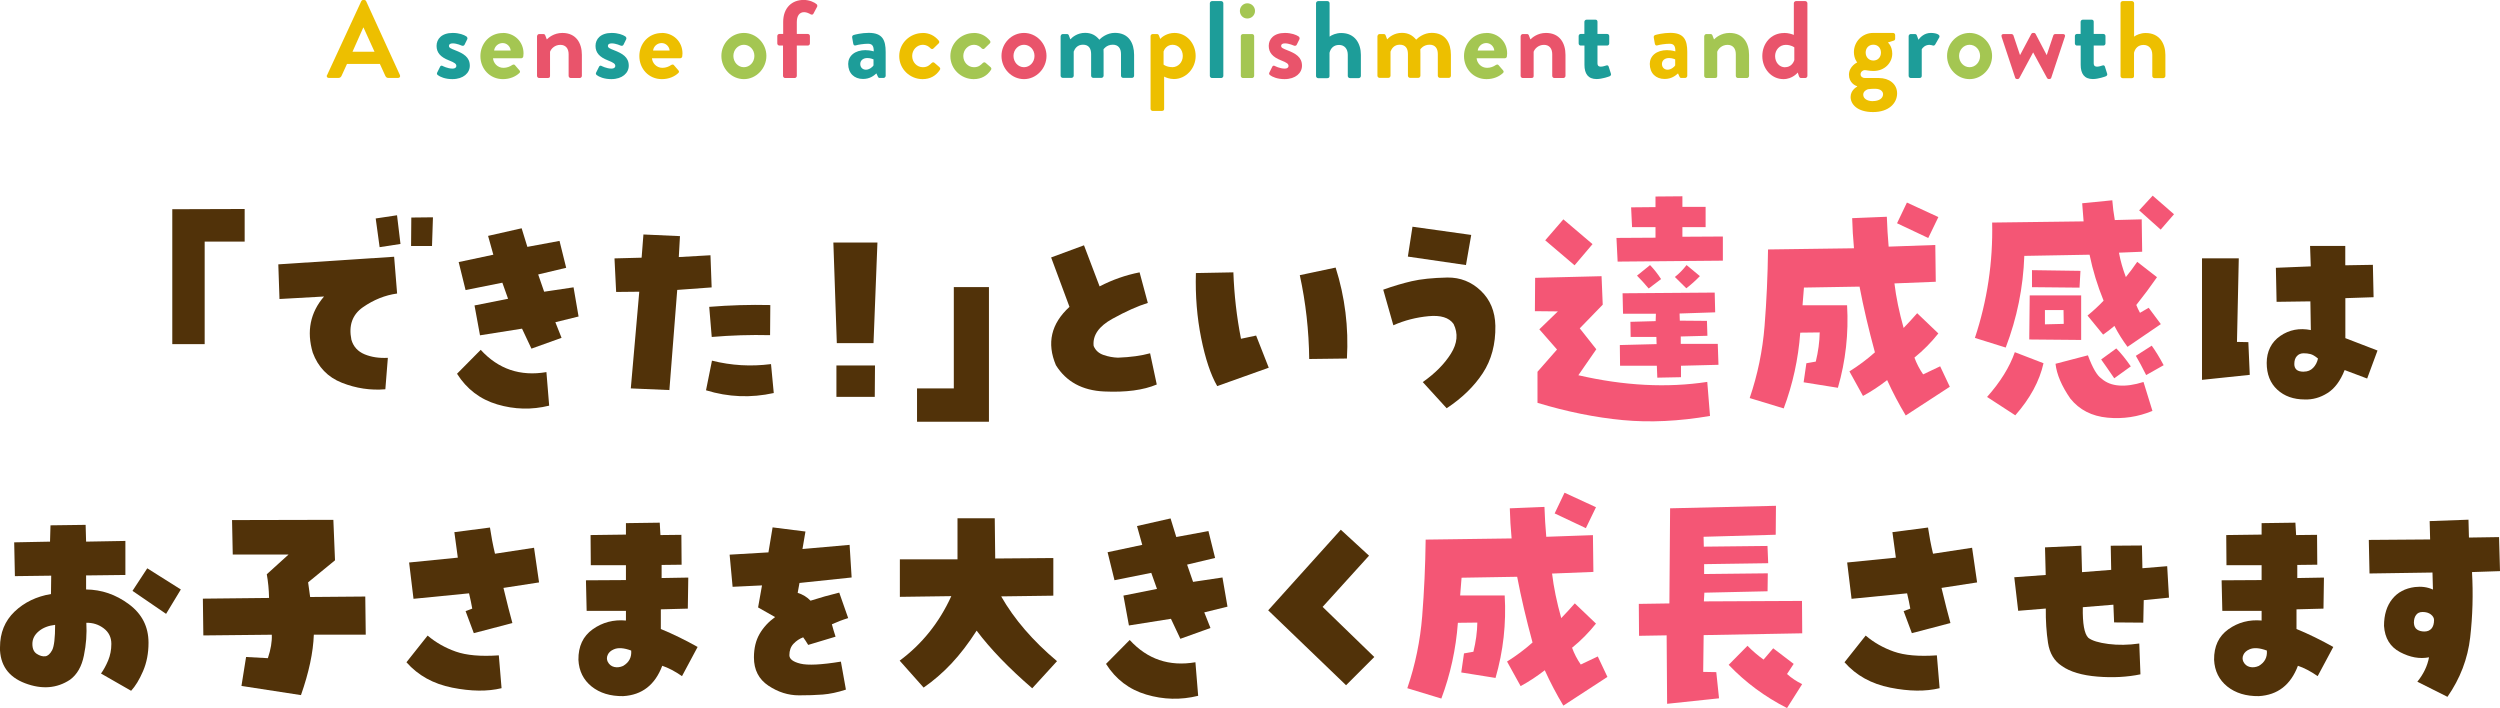 <?xml version="1.0" encoding="UTF-8"?>
<svg id="_レイヤー_2" data-name="レイヤー 2" xmlns="http://www.w3.org/2000/svg" width="318.8" height="90.28" viewBox="0 0 318.8 90.28">
  <defs>
    <style>
      .cls-1 {
        fill: #edbf00;
      }

      .cls-1, .cls-2, .cls-3, .cls-4, .cls-5, .cls-6 {
        stroke-width: 0px;
      }

      .cls-2 {
        fill: #e9546b;
      }

      .cls-3 {
        fill: #1d9d99;
      }

      .cls-4 {
        fill: #a4c652;
      }

      .cls-5 {
        fill: #513209;
      }

      .cls-6 {
        fill: #f45675;
      }
    </style>
  </defs>
  <g id="_他ページ" data-name="他ページ">
    <g>
      <g>
        <path class="cls-5" d="M21.97,43.88v-17.2l9.23-.03v4.16h-5.1v13.07h-4.13Z"/>
        <path class="cls-5" d="M41.32,37.81l-5.68.32-.15-4.42,14.77-.97.38,4.69c-1.54.21-2.99.8-4.35,1.74-1.36.95-1.85,2.33-1.48,4.15.25.88.82,1.5,1.68,1.86.87.36,1.86.51,2.97.45l-.32,4.01c-1.89.16-3.74-.12-5.54-.83-1.8-.71-3.04-2-3.72-3.85-.8-2.71-.32-5.1,1.44-7.15ZM48.41,31.52l-.5-3.66,2.72-.41.44,3.66-2.67.41ZM55.21,27.71l-.12,3.66h-2.67l.03-3.63,2.75-.03Z"/>
        <path class="cls-5" d="M70.03,51.73c-2.23.55-4.43.49-6.62-.16-2.19-.65-3.9-1.96-5.13-3.91l3.02-3.05c2.25,2.46,5.04,3.41,8.38,2.84l.35,4.28ZM59.37,36.99l-.88-3.57,4.42-.94-.67-2.4,4.28-.97.73,2.37,4.1-.76.85,3.43-3.57.85.76,2.2,3.75-.56.64,3.72-2.96.73.79,1.99-3.84,1.38-1.2-2.55-5.36.85-.7-3.81,4.28-.85-.73-2.05-4.69.94Z"/>
        <path class="cls-5" d="M81.53,37.2l-2.96.03-.21-4.28,3.46-.09.23-2.96,4.66.21-.15,2.67,4.04-.23.15,4.1-4.39.32-1,12.77-4.92-.21,1.08-12.33ZM90.79,45.99c2.46.62,4.97.77,7.53.44l.35,3.69c-2.91.64-5.79.53-8.64-.35l.76-3.78ZM90.76,42.97l-.32-3.84c2.58-.21,5.18-.29,7.79-.23l-.03,3.84c-2.5-.06-4.98.02-7.44.23Z"/>
        <path class="cls-5" d="M111.4,43.76h-4.69l-.44-12.83h5.62l-.5,12.83ZM106.66,46.6h4.92l-.03,4.01h-4.89v-4.01Z"/>
        <path class="cls-5" d="M116.94,53.78v-4.25h4.69v-12.92h4.48v17.17h-9.17Z"/>
        <path class="cls-5" d="M134.65,46.57c-1.19-2.81-.62-5.29,1.73-7.44l-2.34-6.3,4.19-1.55,1.99,5.24c1.62-.84,3.32-1.44,5.1-1.79l1.05,3.9c-1.27.39-2.77,1.06-4.51,2.02-1.74.96-2.54,2.11-2.4,3.46.23.57.66.95,1.27,1.16s1.23.32,1.83.34c1.58-.06,2.95-.24,4.1-.56l.85,3.98c-1.7.72-3.94,1.02-6.72.89s-4.83-1.25-6.14-3.35Z"/>
        <path class="cls-5" d="M155.22,49.24c-.84-1.46-1.52-3.51-2.05-6.14s-.75-5.39-.67-8.28l4.78-.09c.1,2.85.42,5.67.97,8.47l1.93-.41,1.61,4.1-6.56,2.34ZM171.75,45.72l-4.8.06c-.04-3.63-.44-7.2-1.2-10.69l4.57-.97c1.19,3.75,1.67,7.62,1.44,11.6Z"/>
        <path class="cls-5" d="M185.35,41.3c-.57-.8-1.63-1.13-3.19-.98-1.56.15-3.06.53-4.48,1.16l-1.29-4.54c1.25-.45,2.46-.81,3.62-1.08,1.16-.27,2.68-.43,4.56-.47,1.64-.02,3.06.54,4.26,1.68s1.82,2.63,1.86,4.47c.04,2.34-.5,4.36-1.61,6.05s-2.65,3.18-4.6,4.47l-3.05-3.34c1.56-1.09,2.76-2.3,3.59-3.62.83-1.32.94-2.58.34-3.79ZM187.61,29.96l-.67,3.84-7.41-1.08.59-3.81,7.5,1.05Z"/>
        <path class="cls-6" d="M196.29,42l2.37-2.29-2.93-.03.03-4.25,8.47-.21.15,3.63-2.93,3.02,2.11,2.67-2.29,3.31c5.86,1.35,11.34,1.63,16.44.85l.35,4.34c-3.95.68-7.66.86-11.13.53-3.48-.33-7.1-1.06-10.87-2.2v-3.96l2.49-2.84-2.26-2.58ZM197.05,30.64l2.31-2.67,3.72,3.16-2.29,2.7-3.75-3.19ZM206.28,33.36l-.15-3.02,4.98-.03v-1.35h-2.99l-.12-2.52,3.11-.03v-1.35l3.43-.03v1.35h2.96v2.58h-2.96v1.23l5.16-.03v3.08l-13.42.12ZM219.05,43.85l.09,2.67-4.78.12v1.46l-3.02.06-.06-1.52h-4.69l-.03-2.64,4.69-.12-.03-.91h-3.28l-.03-1.93,3.22-.09.03-.94h-4.19l-.06-2.61,11.75-.09.06,2.52-4.54.15.03.91,3.46.03.06,1.9-3.4.09v.94h4.72ZM210.41,33.8c.51.53.98,1.12,1.41,1.79l-1.58,1.2c-.49-.59-.99-1.13-1.49-1.64l1.67-1.35ZM215.07,33.8l1.7,1.41c-.55.57-1.12,1.08-1.73,1.55l-1.46-1.44c.57-.45,1.06-.96,1.49-1.52Z"/>
        <path class="cls-6" d="M229.57,42.41c-.25,3.38-.96,6.6-2.11,9.67l-4.34-1.32c1.02-2.99,1.65-6.06,1.9-9.21.25-3.15.4-6.4.44-9.74l10.96-.15c-.12-1.31-.2-2.59-.23-3.84l4.42-.18c.04,1.27.12,2.54.23,3.81l5.95-.21.06,4.69-5.27.21c.21,1.76.6,3.65,1.17,5.68.59-.61,1.16-1.23,1.73-1.88l2.7,2.58c-.9,1.13-1.91,2.16-3.05,3.08.27.74.64,1.46,1.11,2.14l2.17-1.03,1.23,2.61-5.62,3.66c-.88-1.46-1.67-2.97-2.37-4.51-.98.76-2,1.44-3.08,2.02l-1.73-3.13c1.15-.72,2.24-1.53,3.25-2.43-.8-2.95-1.46-5.74-1.96-8.38l-7.09.12c-.06.88-.12,1.63-.18,2.26h5.68c.21,3.59-.18,7.1-1.17,10.52l-4.37-.7.35-2.43,1.2-.21c.31-1.27.48-2.51.5-3.72l-2.49.03ZM247.18,27.68l-1.29,2.67-3.98-1.88,1.26-2.64,4.01,1.85Z"/>
        <path class="cls-6" d="M272.54,33.39l2.52,1.96c-.84,1.21-1.72,2.39-2.64,3.54.12.31.27.64.47,1l1.11-.64,1.55,2.08-4.25,2.9c-.64-.86-1.2-1.75-1.67-2.67-.45.39-.93.76-1.44,1.11l-1.99-2.43c.72-.59,1.41-1.22,2.05-1.9-.78-1.91-1.38-3.87-1.79-5.86l-8.32.15c-.14,4.02-.93,7.92-2.37,11.69l-3.93-1.23c1.58-4.77,2.31-9.67,2.2-14.71l11.66-.15-.18-2.31,3.84-.38c.06.82.17,1.66.32,2.52l3.43-.09.06,4.13-2.96.12c.19,1.05.49,2.09.88,3.11.51-.62.99-1.27,1.44-1.93ZM260.59,46.31c-.51,2.29-1.71,4.5-3.6,6.65l-3.6-2.34c1.7-1.91,2.88-3.82,3.54-5.71l3.66,1.41ZM258.77,43.29l.06-5.62h6.56v5.68l-6.62-.06ZM259.12,34.45l6.18.09-.12,2.14-6.06-.06v-2.17ZM260.77,39.54v1.82l2.4-.06-.03-1.76h-2.37ZM267.97,48.27c.6.53,1.36.83,2.26.89.9.07,1.93-.08,3.11-.45l1.14,3.69c-1.84.76-3.75,1.05-5.74.86s-3.56-.99-4.72-2.42c-1.11-1.6-1.75-3.09-1.9-4.45l4.13-1.08c.6,1.62,1.18,2.61,1.73,2.96ZM269.61,48.24c-.63-.92-1.18-1.72-1.67-2.4l1.93-1.41c.6.61,1.22,1.37,1.85,2.29l-2.11,1.52ZM272.37,45.37l2.02-1.29c.49.68,1,1.51,1.52,2.49l-2.23,1.26c-.51-1.02-.95-1.84-1.32-2.46ZM272.78,26.83l1.73-1.88,2.72,2.37-1.7,1.96-2.75-2.46Z"/>
        <path class="cls-5" d="M286.71,43.64l.18,4.16-6.09.64v-15.5h4.69l-.23,10.66,1.46.03ZM299.07,31.37v2.46l3.52-.06.09,4.13-3.6.12v5.1l4.1,1.58-1.32,3.57-2.87-1.08c-.55,1.39-1.28,2.37-2.2,2.94-.92.58-1.88.84-2.87.81-1.45,0-2.62-.42-3.52-1.25-.9-.83-1.35-1.97-1.35-3.41s.58-2.65,1.73-3.44c1.15-.79,2.45-1.04,3.9-.75l-.06-3.66-4.31.06-.09-4.34,4.45-.18-.09-2.61h4.48ZM293.8,47.39c.47,0,.86-.16,1.17-.48.31-.32.52-.72.62-1.19-.37-.31-.69-.5-.97-.57-.27-.07-.56-.1-.85-.1-.37,0-.66.12-.88.37-.22.24-.32.58-.32,1.01,0,.31.1.55.29.72.19.17.51.25.94.25Z"/>
        <path class="cls-5" d="M0,82.55c0-1.86.62-3.37,1.86-4.56,1.24-1.18,2.79-1.93,4.64-2.24l.03-2.34-4.63.06-.09-4.31,4.57-.09.06-2.08,4.48-.06.06,2.14,5.01-.09v4.34l-5.01.06v1.79c1.97.02,3.79.64,5.46,1.88s2.5,2.87,2.5,4.92c0,1.33-.23,2.53-.7,3.62s-.98,1.92-1.52,2.5l-3.84-2.2c.33-.45.63-1,.91-1.66.27-.65.41-1.36.41-2.12,0-.84-.33-1.5-.98-1.99-.65-.49-1.39-.72-2.21-.7.08,1.39-.02,2.78-.31,4.17-.28,1.4-.87,2.43-1.77,3.09-1.68,1.11-3.59,1.26-5.73.45s-3.21-2.34-3.21-4.58ZM7.03,79.68c-.86.1-1.56.37-2.09.82-.54.45-.81.99-.81,1.61s.19,1.03.56,1.27c.37.24.73.35,1.08.31.33-.04.62-.3.88-.78.25-.48.38-1.56.38-3.24ZM16.9,75.34l1.88-2.87,4.28,2.7-1.88,3.11-4.28-2.93Z"/>
        <path class="cls-5" d="M39.55,76.13l7.03-.06.06,4.86h-6.62c-.08,2.27-.63,4.83-1.64,7.71l-7.59-1.17.59-3.69,2.78.15c.37-1.11.54-2.11.5-2.99l-8.73.09-.06-4.69,8.44-.09c-.02-1.07-.12-2.08-.29-3.02l2.78-2.52h-7.12l-.09-4.39,12.92-.03.21,5.16-3.43,2.81c.08.53.17,1.15.26,1.88Z"/>
        <path class="cls-5" d="M63.95,87.76c-1.78.43-3.87.41-6.28-.07-2.41-.48-4.36-1.56-5.84-3.24l2.7-3.4c1.04.88,2.23,1.56,3.59,2.04,1.36.48,3.19.64,5.49.48l.35,4.19ZM59.82,75.66l-7.09.7-.56-4.63,6.21-.62c-.16-1.11-.3-2.2-.44-3.25l4.54-.59c.16,1.09.37,2.21.64,3.34l4.98-.76.64,4.42-4.54.7c.47,1.95.85,3.45,1.14,4.48l-4.92,1.29-1.05-2.81.85-.32c-.1-.57-.23-1.22-.41-1.96Z"/>
        <path class="cls-5" d="M84.27,77.69v2.52c1.6.66,3.16,1.43,4.69,2.29l-1.99,3.72c-.9-.62-1.74-1.06-2.52-1.32-.92,2.44-2.58,3.73-4.98,3.87-1.64.02-2.98-.39-4.03-1.23-1.04-.84-1.61-1.97-1.68-3.4-.02-1.72.59-3.02,1.83-3.9,1.24-.88,2.65-1.25,4.23-1.11v-1.23h-5.01l-.09-3.9,5.1-.03v-1.9h-4.48l-.03-3.84,4.51-.06v-1.46l4.31-.06.09,1.58,2.67-.03.03,3.81-2.55.03v1.67l3.4-.06-.06,3.96-3.43.09ZM79.46,84.92c.76-.45,1.1-1.1,1.03-1.96-.94-.35-1.68-.4-2.23-.15-.37.16-.63.39-.76.69-.14.3-.14.6,0,.89.18.35.45.57.82.66.37.09.75.04,1.14-.13Z"/>
        <path class="cls-5" d="M108.6,73.64l-6.65.7-.23,1.26c.64.2,1.19.53,1.64,1,1.21-.39,2.43-.73,3.66-1.03l1.14,3.25c-.7.21-1.4.48-2.08.79.14.51.29,1.04.47,1.58l-3.49,1.05c-.22-.37-.43-.69-.64-.97-.47.18-.88.45-1.23.82s-.53.86-.53,1.46c0,.49.47.85,1.41,1.08.94.23,2.66.15,5.16-.26l.64,3.57c-1.07.35-2.06.56-2.96.63-.9.07-1.9.1-3.02.1-1.37,0-2.67-.41-3.9-1.23s-1.85-2.02-1.85-3.6c0-1.17.24-2.17.72-3,.48-.83,1.14-1.55,1.98-2.15l-2.17-1.23.5-2.81-3.75.18-.38-4.1,4.95-.29.53-3.19,4.19.53-.38,2.23,6.01-.53.26,4.16Z"/>
        <path class="cls-5" d="M114.72,84.25c2.85-2.11,5.05-4.85,6.59-8.23l-6.56.09v-4.78h7.35v-5.24h4.75l.06,5.13,7.41-.06v4.8l-6.65.09c1.66,2.91,4.03,5.66,7.12,8.26l-3.16,3.46c-2.97-2.56-5.33-5.01-7.09-7.35-1.04,1.62-2.11,3.02-3.22,4.2s-2.3,2.2-3.54,3.06l-3.05-3.43Z"/>
        <path class="cls-5" d="M152.79,88.73c-2.23.55-4.43.49-6.62-.16-2.19-.65-3.9-1.96-5.13-3.91l3.02-3.05c2.25,2.46,5.04,3.41,8.38,2.84l.35,4.28ZM142.12,73.99l-.88-3.57,4.42-.94-.67-2.4,4.28-.97.73,2.37,4.1-.76.85,3.43-3.57.85.76,2.2,3.75-.56.64,3.72-2.96.73.79,1.99-3.84,1.38-1.2-2.55-5.36.85-.7-3.81,4.28-.85-.73-2.05-4.69.94Z"/>
        <path class="cls-5" d="M175.25,83.78l-3.6,3.6-9.93-9.55,9.26-10.28,3.6,3.31-5.92,6.53,6.59,6.39Z"/>
        <path class="cls-6" d="M185.91,79.41c-.25,3.38-.96,6.6-2.11,9.67l-4.34-1.32c1.02-2.99,1.65-6.06,1.9-9.21.25-3.15.4-6.4.44-9.74l10.96-.15c-.12-1.31-.2-2.59-.23-3.84l4.42-.18c.04,1.27.12,2.54.23,3.81l5.95-.21.06,4.69-5.27.21c.21,1.76.6,3.65,1.17,5.68.59-.61,1.16-1.23,1.73-1.88l2.7,2.58c-.9,1.13-1.91,2.16-3.05,3.08.27.74.64,1.46,1.11,2.14l2.17-1.03,1.23,2.61-5.62,3.66c-.88-1.46-1.67-2.97-2.37-4.51-.98.76-2,1.44-3.08,2.02l-1.73-3.13c1.15-.72,2.24-1.53,3.25-2.43-.8-2.95-1.46-5.74-1.96-8.38l-7.09.12c-.06.88-.12,1.63-.18,2.26h5.68c.21,3.59-.18,7.1-1.17,10.52l-4.37-.7.35-2.43,1.2-.21c.31-1.27.48-2.51.5-3.72l-2.49.03ZM203.52,64.68l-1.29,2.67-3.98-1.88,1.26-2.64,4.01,1.85Z"/>
        <path class="cls-6" d="M226.47,64.5l-.03,3.69-9.2.26.03,1.26,8.12-.09.09,2.2-8.17.12v1.26l8.12-.09-.03,2.29-8.06.18-.06,1.11,12.51-.06.03,4.13-12.57.23-.06,4.69,1.67.03.35,3.34-6.62.7-.06-8.73-3.52.06-.03-4.07,3.9-.06.09-12.13,13.51-.32ZM226.12,82.67l2.61,1.99-.85,1.29c.57.51,1.21.94,1.93,1.29l-1.93,3.05c-2.81-1.43-5.29-3.26-7.44-5.51l2.4-2.43c.62.64,1.31,1.23,2.05,1.76l1.23-1.44Z"/>
        <path class="cls-5" d="M247.33,87.76c-1.78.43-3.87.41-6.28-.07-2.41-.48-4.36-1.56-5.84-3.24l2.7-3.4c1.04.88,2.23,1.56,3.59,2.04,1.36.48,3.19.64,5.49.48l.35,4.19ZM243.2,75.66l-7.09.7-.56-4.63,6.21-.62c-.16-1.11-.3-2.2-.44-3.25l4.54-.59c.16,1.09.37,2.21.64,3.34l4.98-.76.64,4.42-4.54.7c.47,1.95.85,3.45,1.14,4.48l-4.92,1.29-1.05-2.81.85-.32c-.1-.57-.23-1.22-.41-1.96Z"/>
        <path class="cls-5" d="M260.9,77.6l-3.54.29-.5-4.28,4.01-.29-.09-3.52,4.63-.21.09,3.37,3.72-.29-.06-3.08,3.98-.03.06,2.9,3.16-.26.23,4.01-3.22.32-.06,2.87-3.72-.03-.09-2.26-3.9.32c-.04,2.09.19,3.39.7,3.9.47.37,1.32.63,2.56.79,1.24.16,2.55.14,3.94-.06l.15,3.93c-1.68.35-3.51.45-5.48.29-1.97-.16-3.49-.61-4.54-1.35-.98-.64-1.57-1.64-1.77-2.97s-.3-2.8-.28-4.38Z"/>
        <path class="cls-5" d="M292.85,77.69v2.52c1.6.66,3.16,1.43,4.69,2.29l-1.99,3.72c-.9-.62-1.74-1.06-2.52-1.32-.92,2.44-2.58,3.73-4.98,3.87-1.64.02-2.98-.39-4.03-1.23-1.04-.84-1.61-1.97-1.68-3.4-.02-1.72.59-3.02,1.83-3.9,1.24-.88,2.65-1.25,4.23-1.11v-1.23h-5.01l-.09-3.9,5.1-.03v-1.9h-4.48l-.03-3.84,4.51-.06v-1.46l4.31-.06.09,1.58,2.67-.03.03,3.81-2.55.03v1.67l3.4-.06-.06,3.96-3.43.09ZM288.04,84.92c.76-.45,1.1-1.1,1.03-1.96-.94-.35-1.68-.4-2.23-.15-.37.16-.63.39-.76.69-.14.3-.14.6,0,.89.18.35.45.57.82.66.37.09.75.04,1.14-.13Z"/>
        <path class="cls-5" d="M314.78,66.26l.06,2.29,3.84-.06.12,4.34-3.57.12c.16,2.81.08,5.59-.23,8.32-.31,2.73-1.28,5.26-2.9,7.59l-3.84-1.93c.78-.96,1.28-1.99,1.49-3.11-1.19.23-2.42.01-3.69-.66-1.27-.67-1.95-1.79-2.05-3.35,0-1.41.35-2.54,1.04-3.41.69-.87,1.66-1.38,2.89-1.54.84-.1,1.61,0,2.31.32l-.06-2.17-8.03.12-.09-4.28,7.82-.06-.06-2.34,4.95-.18ZM309.16,80.53c.39,0,.69-.13.91-.38.21-.25.32-.62.32-1.08,0-.27-.14-.51-.41-.72-.27-.21-.63-.31-1.05-.31-.37,0-.65.13-.83.38-.19.25-.28.59-.28,1,.02.41.16.7.41.86.25.17.57.25.94.25Z"/>
      </g>
      <g>
        <path class="cls-1" d="M41.71,9.58L46.07.15c.04-.08.11-.15.24-.15h.14c.14,0,.2.07.24.15l4.31,9.43c.08.18-.03.36-.24.36h-1.22c-.21,0-.31-.08-.41-.28l-.69-1.51h-4.19l-.69,1.51c-.06.14-.18.28-.41.28h-1.22c-.21,0-.32-.18-.24-.36ZM47.76,6.6l-1.4-3.08h-.04l-1.37,3.08h2.82Z"/>
        <path class="cls-3" d="M55.74,9.27l.38-.76c.06-.14.2-.17.32-.1,0,0,.63.34,1.27.34.28,0,.48-.11.48-.35,0-.25-.2-.41-.94-.7-1.08-.42-1.58-.99-1.58-1.85s.63-1.65,2.06-1.65c.83,0,1.43.24,1.72.43.13.08.2.24.13.38l-.35.71c-.07.13-.22.14-.34.1,0,0-.63-.29-1.16-.29-.34,0-.48.14-.48.32,0,.25.25.34.77.55,1.08.42,1.89.88,1.89,1.98,0,.92-.81,1.71-2.23,1.71-.92,0-1.57-.29-1.86-.52-.08-.07-.14-.18-.08-.29Z"/>
        <path class="cls-4" d="M64.14,4.2c1.44,0,2.62,1.09,2.62,2.61,0,.1-.01.28-.03.38-.01.14-.14.24-.27.24h-3.59c.04.57.53,1.22,1.34,1.22.43,0,.84-.17,1.09-.35.14-.08.27-.11.36,0l.57.66c.1.1.13.25-.01.36-.46.43-1.18.77-2.09.77-1.68,0-2.87-1.33-2.87-2.94s1.19-2.94,2.86-2.94ZM65.12,6.44c-.04-.52-.49-.95-1.02-.95-.56,0-1.02.42-1.09.95h2.12Z"/>
        <path class="cls-2" d="M68.49,4.61c0-.15.13-.27.27-.27h.53c.13,0,.2.07.24.17l.2.52c.21-.22.9-.83,1.98-.83,1.78,0,2.49,1.33,2.49,2.79v2.69c0,.14-.13.27-.27.27h-1.15c-.15,0-.27-.13-.27-.27v-2.77c0-.73-.38-1.19-1.05-1.19-.73,0-1.18.5-1.32.88v3.08c0,.2-.08.27-.35.27h-1.04c-.14,0-.27-.13-.27-.27v-5.07Z"/>
        <path class="cls-3" d="M76.01,9.27l.38-.76c.06-.14.2-.17.32-.1,0,0,.63.34,1.27.34.28,0,.48-.11.48-.35,0-.25-.2-.41-.94-.7-1.08-.42-1.58-.99-1.58-1.85s.63-1.65,2.06-1.65c.83,0,1.43.24,1.72.43.13.08.2.24.13.38l-.35.71c-.07.13-.22.14-.34.1,0,0-.63-.29-1.16-.29-.34,0-.48.14-.48.32,0,.25.25.34.77.55,1.08.42,1.89.88,1.89,1.98,0,.92-.81,1.71-2.23,1.71-.92,0-1.57-.29-1.86-.52-.08-.07-.14-.18-.08-.29Z"/>
        <path class="cls-1" d="M84.41,4.2c1.44,0,2.62,1.09,2.62,2.61,0,.1-.01.28-.03.38-.01.14-.14.24-.27.24h-3.59c.04.57.53,1.22,1.34,1.22.43,0,.84-.17,1.09-.35.14-.08.27-.11.36,0l.57.66c.1.1.13.25-.01.36-.46.43-1.18.77-2.09.77-1.68,0-2.87-1.33-2.87-2.94s1.19-2.94,2.86-2.94ZM85.39,6.44c-.04-.52-.49-.95-1.02-.95-.56,0-1.02.42-1.09.95h2.12Z"/>
        <path class="cls-4" d="M94.86,4.2c1.58,0,2.87,1.34,2.87,2.93s-1.29,2.96-2.87,2.96-2.87-1.34-2.87-2.96,1.29-2.93,2.87-2.93ZM94.86,8.57c.74,0,1.34-.64,1.34-1.44s-.6-1.42-1.34-1.42-1.34.63-1.34,1.42.59,1.44,1.34,1.44Z"/>
        <path class="cls-2" d="M99.87,5.81h-.48c-.15,0-.27-.13-.27-.27v-.94c0-.15.11-.27.27-.27h.48v-1.51c0-1.85,1.13-2.83,2.62-2.83.74,0,1.4.32,1.65.55.08.07.11.22.06.32l-.48.9c-.06.11-.21.14-.34.07-.18-.11-.52-.28-.83-.28-.6,0-.94.46-.94,1.27v1.51h1.4c.15,0,.27.11.27.27v.94c0,.14-.11.27-.27.27h-1.4v3.87c0,.14-.13.27-.27.27h-1.22c-.14,0-.27-.13-.27-.27v-3.87Z"/>
        <path class="cls-3" d="M110.4,6.4c.56,0,1.02.15,1.02.15.01-.71-.21-.97-.73-.97s-1.25.11-1.57.21c-.2.06-.29-.07-.32-.25l-.13-.73c-.04-.21.07-.31.2-.35.11-.04,1.01-.27,1.91-.27,1.75,0,2.16.91,2.16,2.44v3.04c0,.14-.13.27-.27.27h-.5c-.1,0-.17-.04-.24-.2l-.17-.38c-.32.29-.84.71-1.71.71-1.12,0-1.89-.73-1.89-1.92,0-.99.81-1.76,2.24-1.76ZM110.42,8.89c.45,0,.88-.38.97-.55v-.77s-.38-.17-.78-.17c-.55,0-.91.31-.91.76,0,.42.29.73.73.73Z"/>
        <path class="cls-1" d="M117.65,4.2c.87,0,1.54.35,2.07.99.1.13.07.29-.07.39l-.64.62c-.13.11-.25.04-.35-.04-.22-.25-.57-.45-.97-.45-.76,0-1.37.64-1.37,1.43s.6,1.43,1.36,1.43c.6,0,.87-.29,1.12-.53.1-.1.24-.13.35-.04l.6.52c.14.11.2.25.1.39-.48.74-1.22,1.18-2.21,1.18-1.58,0-2.97-1.26-2.97-2.94s1.41-2.94,2.98-2.94Z"/>
        <path class="cls-4" d="M124.17,4.2c.87,0,1.54.35,2.07.99.1.13.07.29-.07.39l-.64.62c-.13.11-.25.04-.35-.04-.22-.25-.57-.45-.97-.45-.76,0-1.37.64-1.37,1.43s.6,1.43,1.36,1.43c.6,0,.87-.29,1.12-.53.1-.1.24-.13.35-.04l.6.52c.14.11.2.25.1.39-.48.74-1.22,1.18-2.21,1.18-1.58,0-2.97-1.26-2.97-2.94s1.41-2.94,2.98-2.94Z"/>
        <path class="cls-2" d="M130.58,4.2c1.58,0,2.87,1.34,2.87,2.93s-1.29,2.96-2.87,2.96-2.87-1.34-2.87-2.96,1.29-2.93,2.87-2.93ZM130.58,8.57c.74,0,1.34-.64,1.34-1.44s-.6-1.42-1.34-1.42-1.34.63-1.34,1.42.59,1.44,1.34,1.44Z"/>
        <path class="cls-3" d="M135.26,4.61c0-.15.13-.27.27-.27h.52c.13,0,.21.07.24.15l.2.53c.24-.27.88-.83,1.88-.83.8,0,1.36.31,1.82.87.24-.25.97-.87,1.98-.87,1.79,0,2.45,1.33,2.45,2.8v2.67c0,.14-.11.27-.27.27h-1.13c-.15,0-.27-.13-.27-.27v-2.77c0-.73-.35-1.19-1.05-1.19-.81,0-1.18.59-1.18.59,0,0,.01.28.01.53v2.84c0,.14-.13.27-.27.27h-1.05c-.15,0-.27-.13-.27-.27v-2.77c0-.73-.32-1.19-1.04-1.19s-1.04.5-1.18.88v3.08c0,.14-.13.27-.27.27h-1.13c-.14,0-.27-.13-.27-.27v-5.07Z"/>
        <path class="cls-1" d="M148.45,13.88c0,.17-.08.27-.34.27h-1.12c-.14,0-.27-.13-.27-.27V4.61c0-.15.13-.27.27-.27h.55c.1,0,.2.06.24.17l.18.46c.21-.28.9-.77,1.81-.77,1.54,0,2.7,1.33,2.7,2.94s-1.26,2.94-2.77,2.94c-.55,0-1.05-.2-1.25-.31v4.1ZM149.47,8.57c.78,0,1.36-.64,1.36-1.43s-.53-1.43-1.3-1.43c-.71,0-1.06.56-1.15.85v1.68s.39.32,1.09.32Z"/>
        <path class="cls-3" d="M154.28.41c0-.14.13-.27.27-.27h1.18c.14,0,.27.13.27.27v9.27c0,.14-.13.27-.27.27h-1.18c-.14,0-.27-.13-.27-.27V.41Z"/>
        <path class="cls-4" d="M158.11,1.39c0-.53.42-.97.95-.97s.98.43.98.97-.43.97-.98.97-.95-.43-.95-.97ZM158.23,4.61c0-.15.13-.27.27-.27h1.16c.14,0,.27.11.27.27v5.07c0,.14-.13.27-.27.27h-1.16c-.14,0-.27-.13-.27-.27v-5.07Z"/>
        <path class="cls-2" d="M161.86,9.27l.38-.76c.06-.14.2-.17.32-.1,0,0,.63.34,1.27.34.28,0,.48-.11.48-.35,0-.25-.2-.41-.94-.7-1.08-.42-1.58-.99-1.58-1.85s.63-1.65,2.06-1.65c.83,0,1.43.24,1.72.43.13.08.2.24.13.38l-.35.71c-.07.13-.22.14-.34.1,0,0-.63-.29-1.16-.29-.34,0-.48.14-.48.32,0,.25.25.34.77.55,1.08.42,1.89.88,1.89,1.98,0,.92-.81,1.71-2.23,1.71-.92,0-1.57-.29-1.86-.52-.08-.07-.14-.18-.08-.29Z"/>
        <path class="cls-3" d="M167.82.41c0-.14.13-.27.27-.27h1.19c.14,0,.27.13.27.27v4.26c.28-.21.83-.46,1.48-.46,1.78,0,2.51,1.37,2.51,2.79v2.69c0,.14-.13.27-.27.27h-1.13c-.15,0-.27-.13-.27-.27v-2.7c0-.77-.43-1.26-1.11-1.26s-1.08.42-1.22,1v2.97c0,.15-.08.27-.29.27h-1.16c-.14,0-.27-.13-.27-.27V.41Z"/>
        <path class="cls-1" d="M175.66,4.61c0-.15.13-.27.27-.27h.52c.13,0,.21.07.24.15l.2.53c.24-.27.88-.83,1.88-.83.8,0,1.36.31,1.82.87.24-.25.97-.87,1.98-.87,1.79,0,2.45,1.33,2.45,2.8v2.67c0,.14-.11.27-.27.27h-1.13c-.15,0-.27-.13-.27-.27v-2.77c0-.73-.35-1.19-1.05-1.19-.81,0-1.18.59-1.18.59,0,0,.01.28.01.53v2.84c0,.14-.13.27-.27.27h-1.05c-.15,0-.27-.13-.27-.27v-2.77c0-.73-.32-1.19-1.04-1.19s-1.04.5-1.18.88v3.08c0,.14-.13.27-.27.27h-1.13c-.14,0-.27-.13-.27-.27v-5.07Z"/>
        <path class="cls-4" d="M189.57,4.2c1.44,0,2.62,1.09,2.62,2.61,0,.1-.01.28-.03.38-.01.14-.14.24-.27.24h-3.59c.04.57.53,1.22,1.34,1.22.43,0,.84-.17,1.09-.35.14-.08.27-.11.36,0l.57.66c.1.1.13.25-.01.36-.46.43-1.18.77-2.09.77-1.68,0-2.87-1.33-2.87-2.94s1.19-2.94,2.86-2.94ZM190.55,6.44c-.04-.52-.49-.95-1.02-.95-.56,0-1.02.42-1.09.95h2.12Z"/>
        <path class="cls-2" d="M193.92,4.61c0-.15.13-.27.27-.27h.53c.13,0,.2.07.24.17l.2.52c.21-.22.9-.83,1.98-.83,1.78,0,2.49,1.33,2.49,2.79v2.69c0,.14-.13.27-.27.27h-1.15c-.15,0-.27-.13-.27-.27v-2.77c0-.73-.38-1.19-1.05-1.19-.73,0-1.18.5-1.32.88v3.08c0,.2-.08.27-.35.27h-1.04c-.14,0-.27-.13-.27-.27v-5.07Z"/>
        <path class="cls-3" d="M202.04,5.81h-.48c-.14,0-.25-.13-.25-.27v-.94c0-.15.11-.27.25-.27h.48v-1.55c0-.14.13-.27.27-.27h1.15c.14-.01.25.11.25.25v1.57h1.23c.15,0,.27.11.27.27v.94c0,.14-.11.27-.27.27h-1.23v2.24c0,.39.21.45.43.45.24,0,.53-.1.69-.15.15-.06.27.01.31.15l.28.88c.06.14-.01.28-.15.34-.07.04-.98.36-1.67.36-1.08,0-1.55-.67-1.55-1.81v-2.46Z"/>
        <path class="cls-1" d="M212.62,6.4c.56,0,1.02.15,1.02.15.01-.71-.21-.97-.73-.97s-1.25.11-1.57.21c-.2.06-.29-.07-.32-.25l-.13-.73c-.04-.21.07-.31.2-.35.11-.04,1.01-.27,1.91-.27,1.75,0,2.16.91,2.16,2.44v3.04c0,.14-.13.27-.27.27h-.5c-.1,0-.17-.04-.24-.2l-.17-.38c-.32.29-.84.71-1.71.71-1.12,0-1.89-.73-1.89-1.92,0-.99.81-1.76,2.24-1.76ZM212.65,8.89c.45,0,.88-.38.97-.55v-.77s-.38-.17-.78-.17c-.55,0-.91.31-.91.76,0,.42.29.73.73.73Z"/>
        <path class="cls-4" d="M217.33,4.61c0-.15.13-.27.27-.27h.53c.13,0,.2.07.24.17l.2.52c.21-.22.9-.83,1.98-.83,1.78,0,2.49,1.33,2.49,2.79v2.69c0,.14-.13.27-.27.27h-1.15c-.15,0-.27-.13-.27-.27v-2.77c0-.73-.38-1.19-1.05-1.19-.73,0-1.18.5-1.32.88v3.08c0,.2-.08.27-.35.27h-1.04c-.14,0-.27-.13-.27-.27v-5.07Z"/>
        <path class="cls-2" d="M227.5,4.2c.56,0,.99.15,1.25.25V.41c0-.14.13-.27.27-.27h1.19c.14,0,.27.13.27.27v9.27c0,.14-.13.27-.27.27h-.55c-.13,0-.22-.11-.27-.27l-.14-.43s-.66.84-1.83.84c-1.53,0-2.69-1.33-2.69-2.94s1.11-2.94,2.77-2.94ZM227.63,8.57c.74,0,1.08-.57,1.18-.91v-1.62s-.39-.32-1.09-.32c-.78,0-1.36.64-1.36,1.43s.53,1.43,1.27,1.43Z"/>
        <path class="cls-1" d="M236.83,7.96s-.42-.48-.42-1.32c0-1.3,1.05-2.44,2.44-2.44h2.55c.15,0,.27.11.27.27v.46c0,.1-.06.21-.15.24l-.78.25s.56.43.56,1.43c0,1.11-.92,2.2-2.4,2.2-.53,0-.9-.11-1.12-.11-.2,0-.52.2-.52.53,0,.29.25.48.56.48h1.79c1.27,0,2.31.73,2.31,1.96s-1.04,2.38-3.07,2.38-2.86-1.02-2.86-1.92c0-.84.7-1.25.84-1.33v-.04c-.24-.07-1.05-.45-1.05-1.47,0-1.09,1.05-1.57,1.05-1.57ZM238.83,12.89c.78,0,1.3-.35,1.3-.88,0-.25-.2-.69-1.02-.69-.31,0-.62.01-.91.06-.17.06-.6.25-.6.69,0,.49.48.83,1.23.83ZM238.89,7.72c.57,0,.97-.42.97-1.01s-.39-1.01-.97-1.01-.98.42-.98,1.01.42,1.01.98,1.01Z"/>
        <path class="cls-3" d="M243.39,4.61c0-.15.13-.27.27-.27h.53c.13,0,.21.07.25.18l.2.55c.2-.28.71-.87,1.58-.87.66,0,1.25.21,1.08.56l-.52.91c-.07.13-.21.18-.32.13-.04-.01-.25-.08-.41-.08-.56,0-.9.38-.99.57v3.39c0,.2-.13.27-.32.27h-1.08c-.14,0-.27-.13-.27-.27v-5.07Z"/>
        <path class="cls-4" d="M251.16,4.2c1.58,0,2.87,1.34,2.87,2.93s-1.29,2.96-2.87,2.96-2.87-1.34-2.87-2.96,1.29-2.93,2.87-2.93ZM251.16,8.57c.74,0,1.34-.64,1.34-1.44s-.6-1.42-1.34-1.42-1.34.63-1.34,1.42.59,1.44,1.34,1.44Z"/>
        <path class="cls-2" d="M255.25,4.66c-.08-.18.04-.32.24-.32h1.01c.08,0,.22.07.25.17l.84,2.51h.01l1.43-2.69c.03-.06.1-.13.22-.13h.11c.13,0,.18.06.22.13l1.41,2.69h.01l.84-2.51c.06-.15.17-.17.32-.17h.91c.2,0,.32.14.25.32l-1.75,5.27c-.03.08-.11.15-.25.15h-.06c-.11,0-.18-.06-.22-.13l-1.77-3.26h-.01l-1.75,3.26c-.04.07-.11.13-.22.13h-.07c-.13,0-.21-.07-.24-.15l-1.75-5.27Z"/>
        <path class="cls-3" d="M265.32,5.81h-.48c-.14,0-.25-.13-.25-.27v-.94c0-.15.11-.27.25-.27h.48v-1.55c0-.14.13-.27.27-.27h1.15c.14-.01.25.11.25.25v1.57h1.23c.15,0,.27.11.27.27v.94c0,.14-.11.27-.27.27h-1.23v2.24c0,.39.21.45.43.45.24,0,.53-.1.69-.15.15-.06.27.01.31.15l.28.88c.06.14-.01.28-.15.34-.07.04-.98.36-1.67.36-1.08,0-1.55-.67-1.55-1.81v-2.46Z"/>
        <path class="cls-1" d="M270.41.41c0-.14.13-.27.27-.27h1.19c.14,0,.27.13.27.27v4.26c.28-.21.83-.46,1.48-.46,1.78,0,2.51,1.37,2.51,2.79v2.69c0,.14-.13.27-.27.27h-1.13c-.15,0-.27-.13-.27-.27v-2.7c0-.77-.43-1.26-1.11-1.26s-1.08.42-1.22,1v2.97c0,.15-.08.27-.29.27h-1.16c-.14,0-.27-.13-.27-.27V.41Z"/>
      </g>
    </g>
  </g>
</svg>